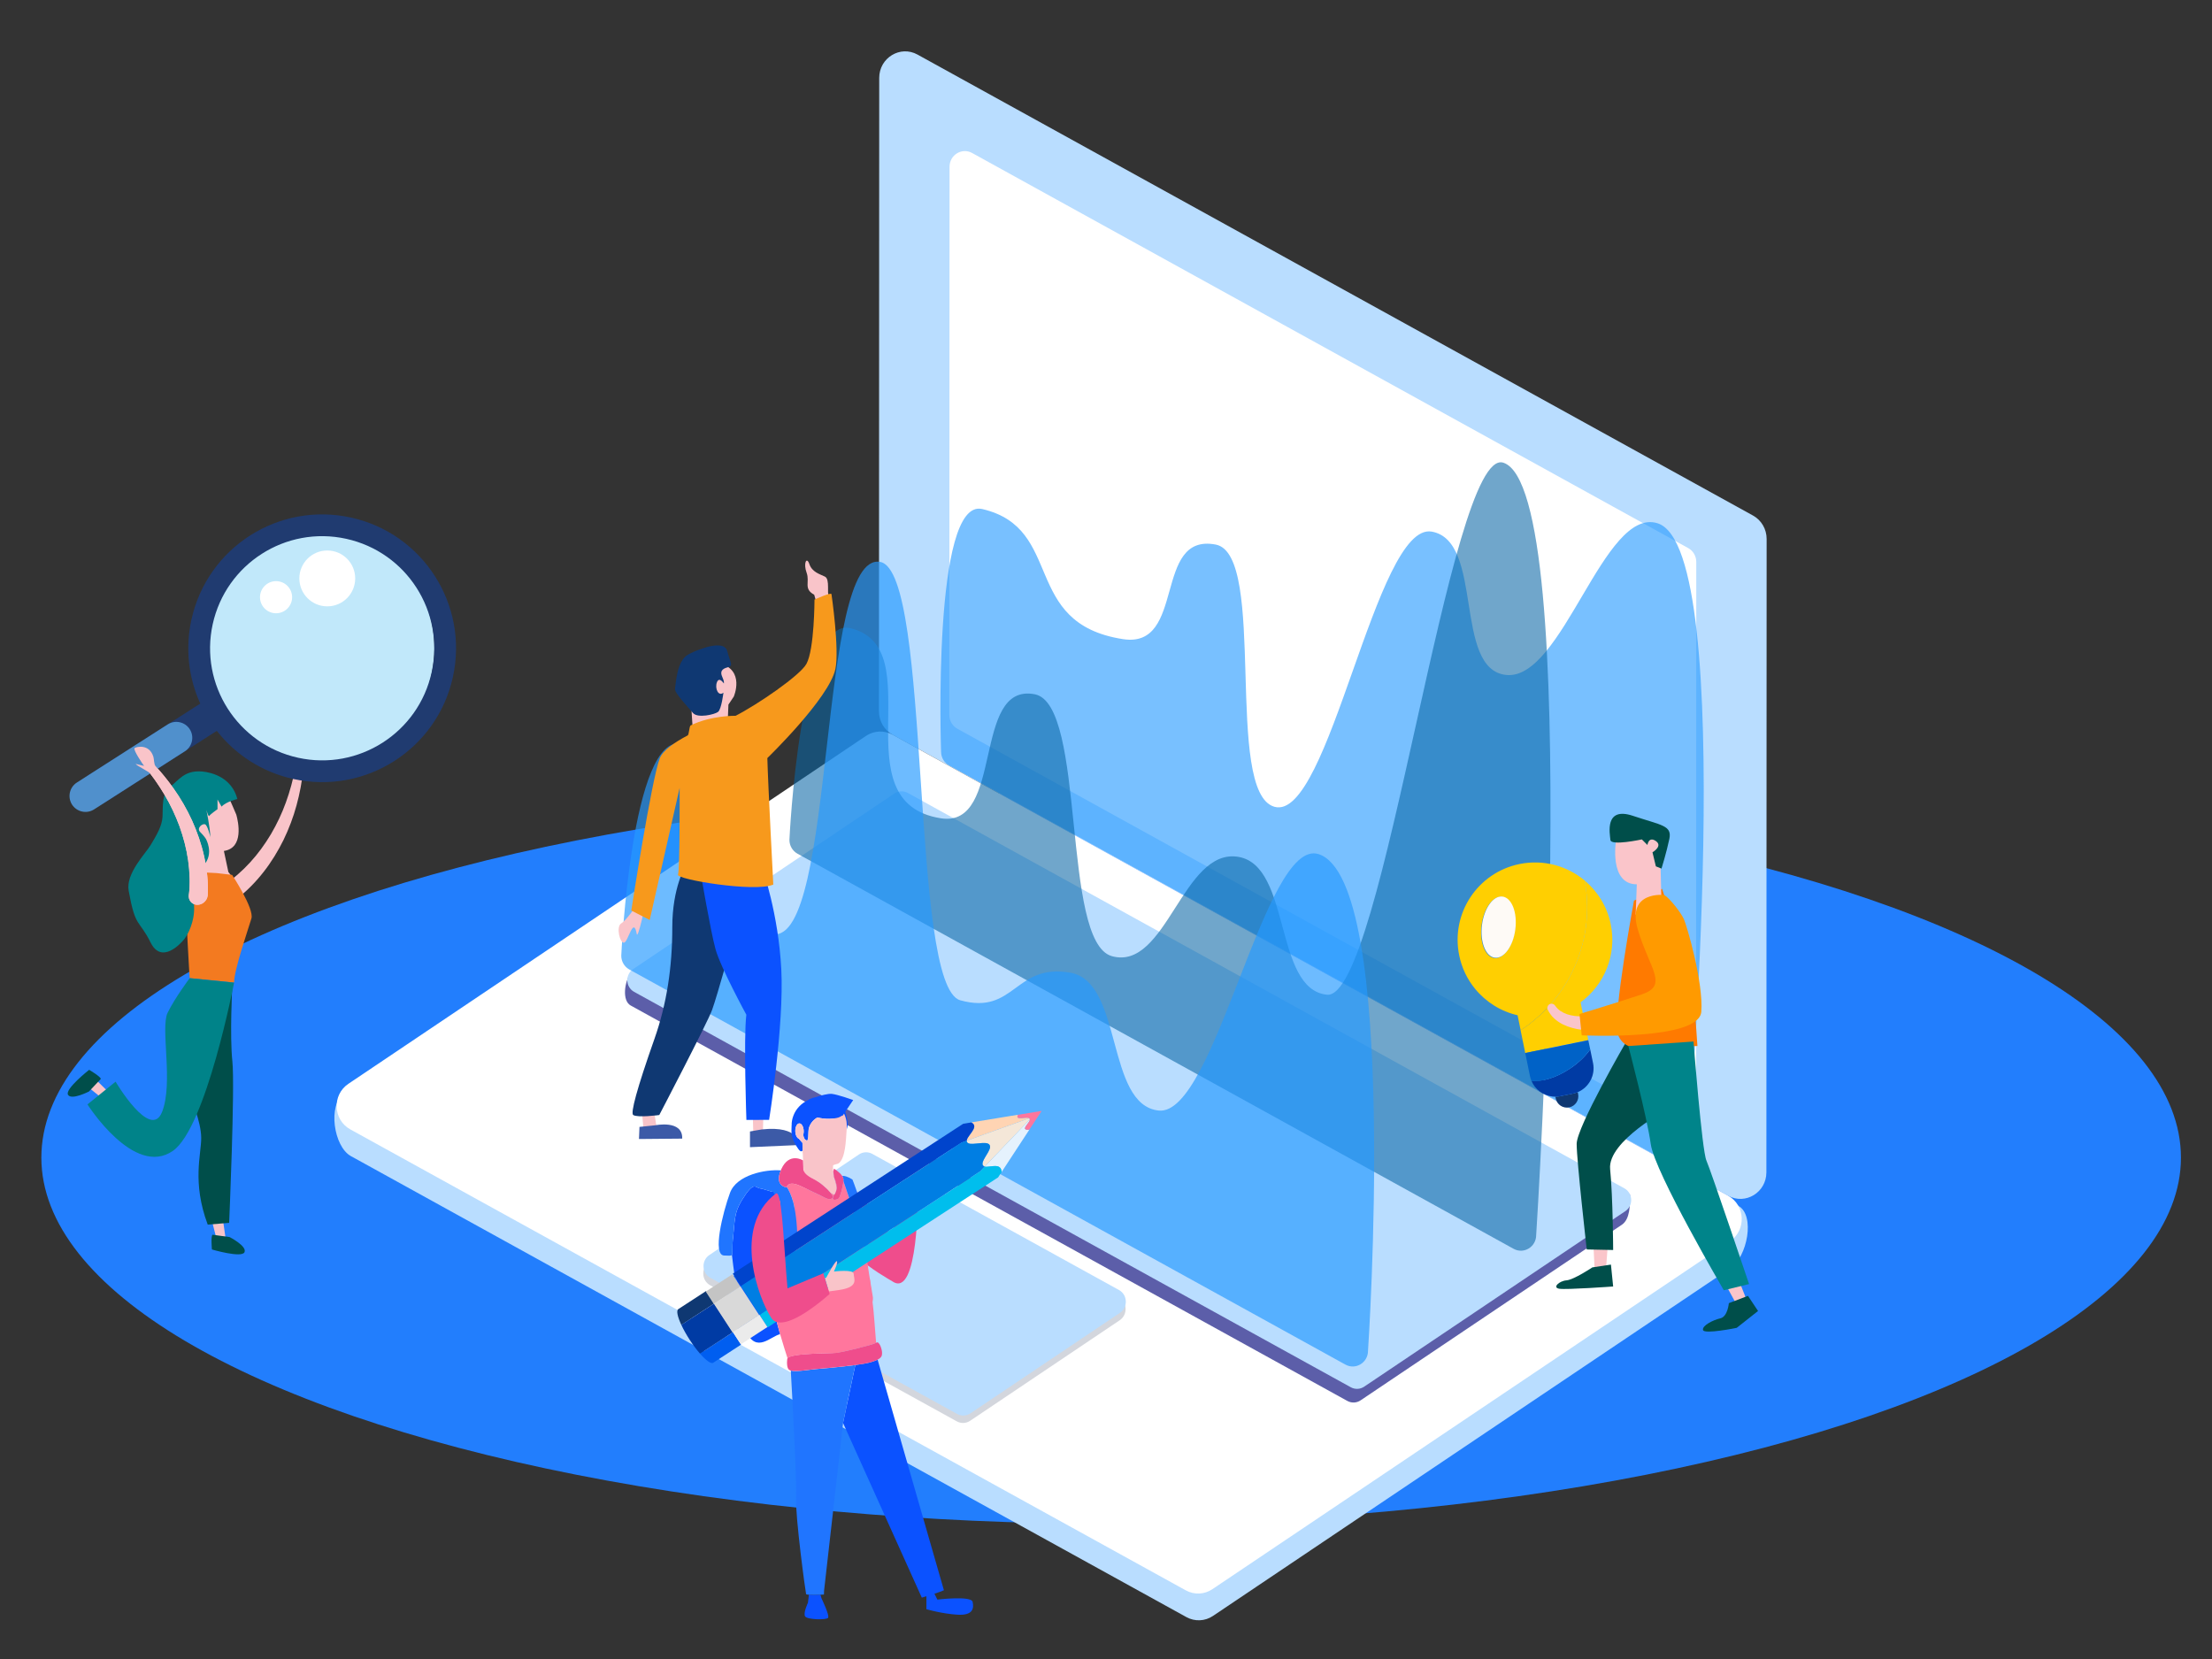 <?xml version="1.0" encoding="utf-8"?>
<!-- Generator: Adobe Illustrator 15.0.0, SVG Export Plug-In . SVG Version: 6.00 Build 0)  -->
<!DOCTYPE svg PUBLIC "-//W3C//DTD SVG 1.1//EN" "http://www.w3.org/Graphics/SVG/1.1/DTD/svg11.dtd">
<svg version="1.1" id="Layer_1" xmlns="http://www.w3.org/2000/svg" xmlns:xlink="http://www.w3.org/1999/xlink" x="0px" y="0px"
	 width="200px" height="150px" viewBox="0 0 200 150" enable-background="new 0 0 200 150" xml:space="preserve">
<rect x="0" y="0" width="200" height="150" fill="#333333" stroke="none"/>
<g>
	<ellipse fill="#227EFD" enable-background="new    " cx="100.466" cy="104.666" rx="96.726" ry="33.109"/>
	
		<ellipse transform="matrix(-0.954 0.299 -0.299 -0.954 114.514 180.446)" fill="#C8EEFC" cx="43.471" cy="98.972" rx="3.509" ry="4.677"/>
	<g>
		<path fill="#B9DDFF" d="M82.957,4.934l75.544,41.68c0.759,0.419,1.231,1.231,1.231,2.112l-0.022,57.271
			c-0.001,1.817-1.897,2.976-3.463,2.112L80.705,66.43c-0.759-0.42-1.233-1.23-1.233-2.113l0.023-57.271
			C79.495,5.228,81.394,4.072,82.957,4.934z"/>
		<path fill="#FFFFFF" d="M87.894,13.832l64.75,35.725c0.445,0.248,0.726,0.726,0.726,1.246l-0.019,49.566
			c-0.002,1.07-1.119,1.753-2.041,1.245L86.56,65.889c-0.448-0.248-0.726-0.726-0.726-1.246l0.02-49.566
			C85.854,14.006,86.973,13.323,87.894,13.832z"/>
		<path fill="#B9DDFF" d="M157.17,109.025L80.763,68.85c-0.761-0.42-1.684-0.379-2.405,0.105L31.105,98.883
			c-1.484,0.998-0.941,4.787,0.623,5.648l75.543,41.681c0.758,0.419,1.683,0.378,2.401-0.106l46.808-31.459
			C157.964,113.648,158.732,109.889,157.17,109.025z"/>
		<path fill="#FFFFFF" d="M156.247,108.109L80.705,66.43c-0.759-0.42-1.683-0.377-2.405,0.106l-46.804,31.46
			c-1.485,0.998-1.389,3.255,0.175,4.118l75.544,41.679c0.76,0.42,1.684,0.379,2.402-0.104l46.807-31.461
			C157.906,111.23,157.813,108.973,156.247,108.109z"/>
		<path fill="#D3D6DD" d="M101.154,117.309l-22.312-12.311c-0.379-0.209-0.841-0.189-1.202,0.055l-13.525,9.09
			c-0.741,0.498-0.694,1.627,0.088,2.063l22.31,12.309c0.381,0.211,0.842,0.188,1.203-0.054l13.525-9.091
			C101.984,118.868,101.938,117.738,101.154,117.309z"/>
		<path fill="#5C5EA9" d="M80.552,72.977c0.36-0.242,0.822-0.263,1.203-0.053l26.07,14.385l13.771,7.599l25.781,13.1
			c0.012,0.968,0.005,2.229-0.736,2.729l-23.619,15.875c-0.359,0.244-0.821,0.264-1.203,0.053l-26.069-14.385l-13.771-7.596
			L57.02,90.911c-0.782-0.433-0.573-2.113-0.002-2.92L80.552,72.977z"/>
		<path fill="#B9DDFF" d="M122.137,125.432l-26.074-14.385l-13.77-7.597L57.336,89.68c-0.782-0.433-0.83-1.561-0.087-2.06
			l23.618-15.875c0.361-0.242,0.823-0.263,1.203-0.054l26.071,14.385l13.771,7.598l24.958,13.77c0.78,0.433,0.828,1.563,0.087,2.062
			l-23.62,15.875C122.977,125.62,122.516,125.641,122.137,125.432C122.137,125.432,122.516,125.641,122.137,125.432z"/>
		<path fill="#B9DDFF" d="M101.176,116.639l-22.31-12.311c-0.38-0.21-0.842-0.188-1.203,0.053l-13.525,9.092
			c-0.742,0.5-0.694,1.627,0.088,2.061l22.31,12.309c0.38,0.209,0.842,0.189,1.203-0.053l13.527-9.091
			C102.006,118.198,101.957,117.068,101.176,116.639z"/>
		<path opacity="0.62" fill="#269AFF" enable-background="new    " d="M88.81,46.025c7.477,1.745,3.47,10.325,12.719,11.762
			c5.74,0.891,2.688-9.637,8.393-8.549c4.697,0.895,0.705,22.428,5.313,23.71c4.951,1.378,9.152-25.776,14.214-24.882
			c4.762,0.841,1.922,12.453,6.729,12.961c5.116,0.541,8.813-15.292,13.71-13.709c7.346,2.375,2.719,56.374,2.719,56.374
			c0,1.069-1.119,1.754-2.041,1.244L85.815,69.21c-0.448-0.247-0.727-0.725-0.727-1.245C85.086,67.967,84.272,44.967,88.81,46.025z"
			/>
		<path opacity="0.58" fill="#0A66A5" enable-background="new    " d="M76.853,56.79c7.478,1.745-1.025,15.761,8.225,17.198
			c5.739,0.891,2.77-12.303,8.475-11.217c4.697,0.896,2.371,22.397,6.979,23.681c4.948,1.376,6.403-9.868,11.464-8.974
			c4.763,0.84,3.169,11.953,7.977,12.461c5.117,0.541,11.06-49.688,15.953-48.104c7.346,2.375,2.969,69.833,2.969,69.833
			c0,1.071-1.119,1.753-2.041,1.244l-64.75-35.725c-0.448-0.248-0.728-0.727-0.728-1.246C71.376,75.943,72.315,55.73,76.853,56.79z"
			/>
		<path opacity="0.67" fill="#269AFF" enable-background="new    " d="M61.647,67.259c7.478,1.746-1.025,15.761,8.226,17.198
			c5.739,0.893,4.016-34.734,9.721-33.648c4.697,0.896,2.621,38.35,7.229,39.632c4.951,1.377,4.909-3.387,9.97-2.491
			c4.762,0.84,3.168,11.952,7.975,12.462c5.117,0.541,9.563-24.764,14.457-23.184c7.346,2.377,4.465,44.91,4.465,44.91
			c0,1.07-1.119,1.752-2.041,1.244l-64.75-35.726c-0.448-0.247-0.727-0.726-0.727-1.246C56.172,86.411,57.111,66.201,61.647,67.259z
			"/>
	</g>
	<g>
		<g>
			<path fill="#0F3872" d="M142.641,98.748c-0.135,0.057-0.273,0.102-0.424,0.132l-1.132,0.231c-0.036,0.007-0.073,0.014-0.11,0.019
				c-0.109,0.019-0.222,0.026-0.33,0.028c-0.002,0-0.006,0-0.008,0s-0.003,0-0.005,0l0.031,0.162
				c0.114,0.558,0.661,0.918,1.219,0.805c0.558-0.115,0.92-0.66,0.806-1.219l-0.033-0.162
				C142.648,98.745,142.645,98.747,142.641,98.748z"/>
			<path fill="#003BA4" d="M138.464,97.719c0.326,0.786,1.063,1.329,1.897,1.424c0.089,0.01,0.179,0.018,0.271,0.018
				c0.002,0,0.003,0,0.005,0s0.006,0,0.008,0c0.108-0.002,0.221-0.012,0.33-0.028c0.037-0.005,0.074-0.012,0.11-0.021l1.132-0.229
				c0.148-0.028,0.289-0.073,0.424-0.132c0.004-0.001,0.01-0.003,0.014-0.004l0,0l0,0c1.004-0.424,1.607-1.514,1.383-2.618
				l-0.258-1.251c-0.42,0.609-1.057,1.229-1.848,1.757C140.686,97.46,139.372,97.842,138.464,97.719z"/>
			<polygon fill="#0F3872" points="142.641,98.748 142.641,98.748 142.641,98.748 142.654,98.744 142.654,98.744 			"/>
			<polygon fill="#0F3872" points="140.645,99.158 140.645,99.158 140.637,99.158 			"/>
			<path fill="#0F3872" d="M141.085,99.111c-0.036,0.007-0.073,0.014-0.11,0.019C141.012,99.125,141.049,99.118,141.085,99.111
				L141.085,99.111z"/>
			<path fill="#0F3872" d="M142.641,98.748L142.641,98.748c-0.135,0.057-0.273,0.102-0.424,0.132l0,0
				C142.365,98.85,142.506,98.805,142.641,98.748z"/>
			<path fill="#0F3872" d="M140.975,99.13c-0.11,0.019-0.222,0.026-0.33,0.028l0,0C140.753,99.156,140.863,99.146,140.975,99.13z"/>
			<path fill="#FFCF01" d="M141.604,88.882c1.619-2.687,2.293-5.95,1.682-9.264c-1.58-1.324-3.729-1.94-5.902-1.495
				c-3.785,0.775-6.226,4.471-5.449,8.257c0.231,1.146,0.735,2.17,1.428,3.017c0.979,1.201,2.336,2.051,3.851,2.399l0.278,1.358
				C139.178,92.053,140.578,90.582,141.604,88.882z M136.969,84.047c-0.191,1.528-1.021,2.682-1.854,2.577s-1.354-1.427-1.162-2.953
				c0.189-1.528,1.021-2.681,1.854-2.575C136.639,81.198,137.159,82.52,136.969,84.047z"/>
			
				<ellipse transform="matrix(-0.124 0.992 -0.992 -0.124 235.488 -40.163)" fill="#FEFAF6" cx="135.471" cy="83.856" rx="2.786" ry="1.521"/>
			<path fill="#FFCF01" d="M143.283,79.618c0.613,3.313-0.063,6.577-1.68,9.264c-1.025,1.7-2.426,3.171-4.117,4.272l0.375,1.83
				l0.015,0.076l0.03,0.148l4.421-0.904l1.28-0.263l-0.045-0.228l-0.328-1.594l-0.325-1.595c2.142-1.567,3.295-4.286,2.729-7.056
				C145.311,81.965,144.451,80.6,143.283,79.618z"/>
			<path fill="#0062C7" d="M143.607,94.044l-1.28,0.263l0,0l-4.421,0.904l0.427,2.082c0.03,0.148,0.075,0.29,0.131,0.426
				c0.908,0.123,2.222-0.259,3.468-1.087c0.791-0.526,1.428-1.146,1.848-1.757L143.607,94.044L143.607,94.044z"/>
		</g>
		<g>
			<polygon fill="#FAC5CA" points="145.35,112.866 145.195,114.896 144.18,114.795 144.079,112.715 			"/>
			<polygon fill="#FAC5CA" points="157.15,115.572 157.896,117.466 156.938,117.816 155.941,115.986 			"/>
			<path fill="#004E4A" d="M145.654,114.339l-1.678,0.253c0,0-1.676,1.117-2.334,1.17c-0.66,0.049-1.319,0.658-0.66,0.76
				c0.66,0.104,4.873-0.203,4.873-0.203L145.654,114.339z"/>
			<path fill="#004E4A" d="M150.887,100.221c0,0-5.558,2.95-5.306,5.487c0.255,2.539,0.274,7.312,0.274,7.312l-2.388-0.049
				c0,0-0.911-8.021-0.911-9.547c0-1.521,4.521-9.306,4.521-9.306L150.887,100.221z"/>
			<path fill="#FF7A00" d="M150.275,80.361l-2.537,1.065c0,0-1.939,10.419-1.471,12.03c0.455,1.572,2.332,1.318,2.332,1.318
				l4.875-0.201l-0.406-5.891L150.275,80.361z"/>
			<path fill="#FAC5CA" d="M146.113,75.997c0,0-0.659,3.959,1.88,3.959l-0.103,2.742l2.336-1.017l-0.153-6.041l-3.097-0.103
				L146.113,75.997z"/>
			<path fill="#004E4A" d="M148.449,75.896c0,0-2.792,0.606-2.842,0.051c-0.053-0.559-0.561-3.047,2.031-2.184
				c2.588,0.863,3.551,0.863,3.299,2.083c-0.254,1.217-0.711,2.688-0.711,2.688l-0.509-0.202l-0.306-1.271
				c0,0,0.965-0.56,0.306-1.016c-0.659-0.457-0.763,0.354-0.763,0.354L148.449,75.896z"/>
			<path fill="#004E4A" d="M158.044,117.164l-1.728,0.661c0,0-0.102,1.218-0.762,1.37c-0.658,0.152-1.676,0.658-1.574,1.063
				c0.104,0.406,3.047-0.2,3.047-0.2l1.929-1.524L158.044,117.164z"/>
			<path fill="#FAC5CA" d="M143.068,91.887c-0.032,0.004-0.104,0.004-0.157,0.004c-0.058,0-0.117,0-0.177-0.004
				c-0.118-0.004-0.238-0.016-0.356-0.029c-0.237-0.031-0.47-0.082-0.69-0.154c-0.222-0.076-0.424-0.178-0.607-0.301
				c-0.186-0.127-0.333-0.284-0.467-0.465l-0.021-0.029c-0.127-0.172-0.364-0.205-0.536-0.081c-0.152,0.112-0.197,0.319-0.111,0.483
				c0.146,0.285,0.338,0.555,0.574,0.771c0.235,0.215,0.5,0.395,0.776,0.534c0.276,0.136,0.563,0.243,0.856,0.323
				c0.146,0.041,0.293,0.074,0.443,0.104c0.072,0.016,0.148,0.025,0.227,0.036c0.08,0.012,0.146,0.021,0.246,0.024l0.037,0.004
				c0.34,0.02,0.629-0.237,0.648-0.576c0.021-0.34-0.236-0.629-0.574-0.646C143.143,91.879,143.105,91.882,143.068,91.887z"/>
			<path fill="#FF9A00" d="M150.48,80.922c0,0-3.451-0.406-2.389,3.146c1.066,3.554,2.792,5.024,0.355,5.839
				c-2.438,0.812-5.635,1.774-5.635,1.774l0.201,1.93c0,0,10.609,0.508,10.813-2.131c0.204-2.641-1.317-7.817-1.574-8.375
				C152.002,82.545,150.988,81.227,150.48,80.922z"/>
			<path fill="#00848A" d="M153.12,94.17c0,0,0.761,9.848,1.167,10.762s3.857,11.168,3.857,11.168l-2.285,0.559
				c0,0-6.243-10.659-6.601-13.198c-0.354-2.537-2.028-8.882-2.028-8.882L153.12,94.17z"/>
		</g>
	</g>
	<g>
		<g>
			<polygon fill="#F9C4C9" points="58.036,100.471 58.2,102.253 59.401,102.146 59.058,99.969 			"/>
			<path fill="#0F3872" d="M62.007,78.244c0,0-1.224,1.977-1.221,5.588s-0.502,6.947-1.611,10.093
				c-1.612,4.57-2.176,6.731-1.922,6.89c0.422,0.263,2.356,0,2.356,0s4.329-8.285,4.779-9.512c0.45-1.228,2.059-7.02,2.059-7.02
				l-1.424-4.973L62.007,78.244z"/>
			<path fill="#3C5AA7" d="M59.229,101.746c0,0,2.521-0.53,2.453,1.203l-3.91,0.035l0.046-1.094L59.229,101.746z"/>
			<polygon fill="#F9C4C9" points="69.026,100.704 68.964,102.828 68.13,103.24 68.064,100.773 			"/>
			<path fill="#0B52FF" d="M68.943,78.557c0,0,1.438,4.026,1.699,9.096c0.261,5.068-1.102,13.602-1.102,13.602l-2.054,0.003
				c0,0-0.26-7.389-0.006-9.512c0,0-2.339-4.289-2.789-5.935c-0.451-1.645-1.363-7.023-1.363-7.023L68.943,78.557z"/>
			<path fill="#3C5AA7" d="M72.22,103.529c0,0,0.174-1.789-3.352-1.41l-1.058,0.184l0.001,1.42L72.22,103.529z"/>
			<path fill="#F9C4C9" d="M66.345,62.984c0,0,1.056-2.416-1.309-3.017l-2.684,1.619l0.347,5.353l3.092-1.461l0.07-1.771
				L66.345,62.984z"/>
			<path fill="#F9C4C9" d="M59.923,74.02c0,0-2.169,11.416-2.35,10.425c-0.303-1.67-0.777,0.729-1.149,0.789
				c-0.374,0.062-0.748-1.447-0.251-1.75s1.355-1.606,1.355-1.606L59.923,74.02z"/>
			<path fill="#F9C4C9" d="M72.937,61.859c0,0,1.729-1.016,1.727-1.68c0-0.664,0.55-6.188,0.302-6.308
				c-0.249-0.121,0.115-1.497-0.383-1.738c-0.497-0.239-1.155-0.409-1.404-1.133c-0.25-0.726-0.559-0.06-0.248,0.784
				c0.312,0.845-0.31,1.449,0.687,1.99c0,0,1.747,5.733,0.752,6.822L72.937,61.859z"/>
			<path fill="#F7991C" d="M75.178,53.716c-0.063-0.181-1.535,0.498-1.535,0.498s-0.004,4.49-0.728,5.81
				c-0.58,1.059-4.463,3.707-6.407,4.694c0,0-2.191-0.044-4.052,0.866c-0.153,0.075-0.138,0.835-0.288,0.914
				c-1.194,0.625-2.24,1.354-2.521,2.084c-0.744,1.932-2.569,13.744-2.569,13.744l1.667,0.855l2.704-11.941
				c0,0,0.035,7.42-0.151,7.843c-0.186,0.422,6.943,1.622,8.621,0.897c0,0-0.474-8.963-0.539-11.438c0,0,5.599-5.417,6.152-8.053
				C75.908,58.696,75.178,53.716,75.178,53.716z"/>
			<path fill="#0F3872" d="M64.923,64.367c-0.307,0.238-1.842,0.591-2.259,0.105c-0.417-0.488-1.703-1.843-1.633-2.19
				c0.069-0.347,0.139-2.536,1.181-3.093c0.355-0.189,0.64-0.332,1.146-0.5c0.053-0.018,0.486-0.166,0.545-0.181
				c0.867-0.237,1.692-0.261,1.854,0.368c0.278,1.077,0.59,1.321,0.035,1.46c-0.556,0.14-0.695,0.417-0.486,0.869
				s0.139,0.59,0.139,0.59s-0.416-0.659-0.625-0.104c-0.208,0.557,0.139,1.32,0.59,0.938C65.409,62.63,65.235,64.123,64.923,64.367z
				"/>
		</g>
	</g>
	<g>
		<path fill="#F9C4C9" d="M83.413,104.531c-0.158-0.088-1.216,1.394-1.216,1.394l-0.133-0.323c-0.185-0.713-0.608-0.269-0.608-0.269
			s0.45,1.099,0.502,1.452c0.023,0.154,0.032,0.402,0.033,0.632c0.039-0.062,0.072-0.099,0.1-0.099l0.886,0.557
			c0.379-0.471,0.907-1.191,1.071-1.741C84.312,105.245,83.571,104.622,83.413,104.531z"/>
		<path fill="#EF4D8C" d="M81.991,107.417c-0.411,0.647-1.399,4.444-1.399,4.444c-0.872-1.778-3.963-5.016-3.963-5.016l0.028,0.137
			c0.001,0.004,1.547,1.938,1.793,5.268c0.031,0.409-0.819,1.025-0.8,1.443c0.84,0.93,2.975,2.119,3.04,2.164
			c2.38,1.627,2.3-7.977,2.3-7.977l-0.014-0.008l-0.886-0.557C82.063,107.318,82.03,107.355,81.991,107.417z"/>
		<path fill="#0B52FF" d="M66.273,111.999c0.178-1.649,0.088-2.319,0.802-3.481c1.126-1.828,1.205-1.115,1.651-1.068
			c0.213,0.021,0.579,0.165,0.957,0.265l0.972,0.056c-0.811,0.299-1.41,2.996-0.943,3.764c0.178,0.29-0.807-0.156-0.264,0.804
			c0.113,1.507,0.253,3.169,0.403,4.563c-0.107,0.533-0.191,0.883-0.232,0.901c-0.178,0.091-1.16,0.356-0.893,0.716
			c0.269,0.355,0.269,0.849,1.072,0.534c0.1-0.038,0.2-0.127,0.298-0.251c0.02,0.124,0.04,0.244,0.06,0.352
			c0.065,0.353,0.212,0.898,0.378,1.478c-0.83,0.172-2.159,1.777-3.054-0.25c0.23-0.125,0.13-0.301,0.13-0.301
			s-0.759-1.919-0.759-2.452c0-0.537-0.356-2.322-0.356-2.322c-0.022,0.008-0.049,0.019-0.077,0.027
			c-0.095-0.66-0.174-1.294-0.239-1.873C66.27,113.311,66.17,112.936,66.273,111.999z"/>
		<path fill="#0B52FF" d="M74.178,144.186l0.111,0.358c0,0,0.746,1.53,0.58,1.735c-0.167,0.207-1.862,0.166-2.068-0.123
			c-0.207-0.289,0.249-1.241,0.249-1.241l0.087-0.729C73.418,144.206,73.872,144.195,74.178,144.186z"/>
		<path fill="#0B52FF" d="M77.333,123.423c0.591-0.08,1.108-0.168,1.408-0.258c0.268-0.081,0.464-0.156,0.609-0.229l5.995,20.848
			c-0.134,0.066-0.486,0.188-0.857,0.313l0.266,0.532c0,0,3.062-0.372,3.186,0.207c0.125,0.578,0.042,1.241-1.364,1.158
			c-1.407-0.084-2.813-0.496-2.813-0.496v-1.173c-0.245,0.074-0.417,0.127-0.417,0.127l-7.118-15.783l0.005-0.052L77.333,123.423z"
			/>
		<path fill="#FF769D" d="M72.31,107.202c0.284,0.125,1.437,0.687,1.861,0.882c0.424,0.195,0.881,0.555,1.142,0.164
			c-0.13,0.357,0.393,0.227,0.523,0.098c0.116-0.117,0.386-1.033,0.421-1.556c0.365,1.118,1.424,4.149,1.572,4.629
			c0.179,0.58,0.446,1.74,0.446,1.74s0.033-0.077,0.074-0.188c0.01,0.094,0.021,0.188,0.032,0.283
			c-0.186-0.083,0.537,3.918,0.545,4.047c0.109,1.631-2.589,2.199-3.552,2.721c0.542-0.355-3.998-0.108-3.998-0.108
			c-0.154-0.154-0.329-9.733-1.376-11.604c0.039-0.572,1.884,1.383,1.849,1.06c-0.076-0.707-0.352-1.483-0.708-2.041
			C71.175,107.199,71.355,106.782,72.31,107.202z"/>
		<path fill="#FF769D" d="M75.407,106.447c0,0,0.262,0.521,0.241,0.979C75.597,107.141,75.48,106.782,75.407,106.447L75.407,106.447
			z"/>
		<path fill="#FF769D" d="M75.076,107.828l0.308,0.167c0.028-0.001,0.054-0.004,0.078-0.011c-0.043,0.055-0.075,0.061-0.149,0.264
			C75.346,108.199,75.25,108.038,75.076,107.828z"/>
		<path fill="#FF769D" d="M74.695,115.137c-0.166,0.062-0.282,0.079-0.323,0.038C74.373,115.175,74.495,115.186,74.695,115.137z"/>
		<path fill="#FF769D" d="M69.851,116.896c-0.15-1.396-0.29-3.059-0.403-4.563c0.287,0.51,0.606,1.069,0.937,1.638
			C70.195,115.057,70,116.156,69.851,116.896z"/>
		<path fill="#FF769D" d="M70.096,118.799c0.531-0.676,0.984-2.434,1.172-3.342c0.87,1.422,1.681,2.611,2.055,2.746
			c0.531,0.191,2.442-1.246,3.946-2.482c0.262,0.012,0.802,0.021,1.385-0.029c0.143,1.271,0.267,2.35,0.283,2.414
			c0.031,0.123,0.195,2.221,0.278,3.308c-0.336,0.207-3.06,0.841-3.509,0.903c-0.439,0.063-4.154,0.007-4.5,0.496
			c-0.144-0.445-0.429-1.347-0.671-2.187c-0.167-0.577-0.313-1.125-0.378-1.478C70.136,119.043,70.115,118.923,70.096,118.799z"/>
		<path fill="#F9C4C9" d="M71.607,101.346c0.004-0.022,0.01-0.051,0.015-0.076c0,0.002-0.001,0.004-0.001,0.004
			C71.617,101.298,71.611,101.32,71.607,101.346z"/>
		<path fill="#F9C4C9" d="M71.573,101.8c-0.002-0.075,0-0.149,0.005-0.224c0.002,0.013,0.006,0.023,0.008,0.035
			C71.581,101.671,71.576,101.734,71.573,101.8z"/>
		<path fill="#0B52FF" d="M76.559,101.716c0-0.006,0.001-0.012,0.001-0.018c-0.009-0.361-0.099-0.699-0.245-1.007l-0.12,0.178
			l-0.096,0.023c-0.212,0.168-0.576,0.254-1.124,0.268c-0.329,0.008-0.711-0.036-1.075-0.123c-0.488,0.29-0.694,0.68-0.783,1.041
			c-0.003,0.025-0.038,0.416-0.034,0.549c0.005,0.186-0.031,0.359-0.092,0.51c-0.039-0.021-0.081-0.039-0.122-0.054
			c-0.161-0.058-0.221-0.313-0.243-0.479c0.029-0.103,0.043-0.22,0.041-0.342c-0.01-0.386-0.188-0.693-0.397-0.688
			c-0.209,0.005-0.371,0.322-0.362,0.708c0.008,0.338,0.148,0.616,0.324,0.677l0,0l0.253,0.294l0.068,0.079l0.012,0.705
			c-0.063,0.054-0.131,0.08-0.201,0.039c-0.212-0.124-0.557-0.811-0.557-0.811c-0.096-0.166-0.166-0.375-0.21-0.601
			c-0.048-0.243-0.043-0.581-0.025-0.865c0.003-0.065,0.008-0.129,0.013-0.188c-0.002-0.012-0.006-0.022-0.008-0.035v-0.001l0,0
			c0-0.013,0.003-0.024,0.005-0.036c0.005-0.066,0.013-0.13,0.024-0.193c0.004-0.022,0.01-0.048,0.014-0.072
			c0,0,0.001-0.002,0.001-0.004c0.002-0.014,0.003-0.021,0.003-0.021s0,0,0.001,0c0.009-0.041,0.018-0.083,0.029-0.124
			c0.009-0.028,0.016-0.058,0.025-0.086c0.014-0.046,0.028-0.089,0.045-0.132c0.01-0.027,0.02-0.059,0.03-0.081
			c0.021-0.052,0.042-0.099,0.064-0.146c0.01-0.021,0.018-0.039,0.029-0.06c0.033-0.063,0.069-0.128,0.107-0.188
			c0.013-0.021,0.028-0.039,0.041-0.06c0.027-0.042,0.057-0.082,0.086-0.121c0.018-0.024,0.038-0.048,0.057-0.071
			c0.028-0.033,0.056-0.063,0.085-0.099c0.021-0.022,0.043-0.046,0.065-0.067c0.031-0.031,0.062-0.062,0.095-0.091
			c0.021-0.021,0.043-0.042,0.067-0.062c0.041-0.034,0.081-0.066,0.125-0.1c0.026-0.02,0.054-0.039,0.083-0.06
			c0.047-0.033,0.093-0.063,0.143-0.093c0.027-0.018,0.056-0.03,0.083-0.047c0.026-0.014,0.052-0.027,0.079-0.043
			c0.058-0.039,0.122-0.076,0.19-0.11l0.006-0.013c0,0,0.02-0.008,0.05-0.02c0.154-0.074,0.332-0.133,0.522-0.175
			c0.486-0.153,1.153-0.334,1.484-0.297c0.555,0.065,1.927,0.557,1.927,0.557l-0.72,1.065c0.124,0.385,0.279,0.978,0.198,1.32
			c-0.03,0.133-0.054,0.23-0.072,0.308c0.011-0.155,0.016-0.296,0.013-0.414C76.561,101.734,76.56,101.727,76.559,101.716z"/>
		<path fill="#F9C4C9" d="M75.647,107.428c-0.004,0.079-0.015,0.158-0.04,0.232c-0.072,0.213-0.112,0.283-0.145,0.324
			c-0.024,0.007-0.05,0.01-0.078,0.011l-0.308-0.167c-0.323-0.385-0.925-0.93-1.558-1.246c-0.594-0.296-0.791-0.568-0.855-0.738
			l-0.086-1.646l-0.008,0.01l-0.002-0.173l-0.012-0.705l-0.068-0.079l-0.253-0.294l0,0c-0.176-0.061-0.316-0.339-0.324-0.678
			c-0.009-0.385,0.152-0.702,0.362-0.707c0.209-0.006,0.388,0.304,0.397,0.688c0.003,0.123-0.012,0.24-0.041,0.344
			c0.022,0.166,0.082,0.422,0.243,0.479c0.041,0.017,0.083,0.032,0.122,0.054c0.062-0.148,0.097-0.322,0.092-0.51
			c-0.004-0.133,0.031-0.521,0.034-0.549c0.088-0.361,0.294-0.751,0.783-1.041c0.363,0.087,0.746,0.131,1.075,0.123
			c0.547-0.014,0.912-0.1,1.124-0.27l0.096-0.021l0.12-0.178c0.146,0.308,0.236,0.646,0.245,1.007c0,0.006-0.001,0.012-0.001,0.018
			c0.001,0.013,0.001,0.021,0.002,0.03c0.003,0.117-0.001,0.259-0.013,0.414c-0.069,0.999-0.11,2.551-0.717,3.021
			c-0.093,0.072-0.506,0.109-0.511,0.215c-0.019,0.474,0.018,0.5,0.018,0.5c-0.008,0.164,0.022,0.354,0.067,0.549
			C75.48,106.782,75.597,107.141,75.647,107.428z"/>
		<path fill="#2075FF" d="M73.804,123.786c0.471-0.042,2.191-0.185,3.529-0.363l-1.1,5.19l-0.005,0.053l-1.717,15.139l-0.015,0.366
			c0,0-0.131,0.007-0.318,0.015c-0.306,0.012-0.759,0.021-1.041,0.002c-0.144-0.01-0.243-0.024-0.254-0.059
			c-0.042-0.124-0.992-6.99-0.91-8.852c0.071-1.575-0.344-9.088-0.473-11.356C71.989,124.053,73.113,123.846,73.804,123.786z"/>
		<path fill="#2075FF" d="M71.268,115.457c-0.188,0.908-0.641,2.666-1.172,3.342c-0.098,0.124-0.198,0.211-0.298,0.251
			c-0.803,0.313-0.803-0.179-1.072-0.536c-0.268-0.355,0.715-0.625,0.893-0.714c0.041-0.021,0.125-0.368,0.232-0.903
			c0.149-0.738,0.344-1.84,0.533-2.926C70.676,114.473,70.975,114.979,71.268,115.457z"/>
		<path fill="#2075FF" d="M78.39,112.863c-0.013,0.037-0.027,0.074-0.04,0.107c-0.041,0.109-0.074,0.188-0.074,0.188
			s-0.268-1.16-0.446-1.74c-0.148-0.479-1.207-3.511-1.572-4.629c0.004-0.064,0.006-0.124,0.002-0.175
			c-0.007-0.095-0.046-0.188-0.104-0.278c0.094-0.066,0.487,0.034,0.916,0.309c0,0,0.048,0.114,0.127,0.321
			c0.316,0.822,1.122,3.104,1.301,5.392C78.509,112.482,78.448,112.689,78.39,112.863z"/>
		<path fill="#2075FF" d="M66.004,107.85c0.596-1.627,3.219-2.139,4.594-2.029c-0.601,1.447,0.538,1.539,0.538,1.539
			s0.002-0.014,0.007-0.032c0.356,0.558,0.901,1.649,0.956,4.758c0.006,0.326-0.959,4.092-0.998,4.664
			c-0.643-1.146-0.496-8.013-0.573-8.133c-0.156-0.246-0.277-0.48-0.459-0.573c-0.059-0.104-0.114-0.193-0.163-0.275
			c-0.075-0.016-0.149-0.033-0.223-0.054c-0.377-0.1-0.744-0.241-0.957-0.265c-0.446-0.047-0.524-0.76-1.651,1.068
			c-0.714,1.162-0.625,1.832-0.802,3.481c-0.103,0.937-0.003,1.313-0.093,1.456c-0.068,0.107-0.247,0.081-0.711,0.063
			C64.398,113.473,65.335,109.68,66.004,107.85z"/>
		<path fill="#2075FF" d="M66.852,117.623c0,0.533,0.759,2.452,0.759,2.452s0.1,0.176-0.13,0.301
			c-0.078,0.042-0.192,0.08-0.36,0.103c-0.669,0.088-0.981-1.965-1.339-3.393c-0.327-1.311,0.321-1.645,0.638-1.758
			c0.028-0.012,0.055-0.02,0.077-0.027C66.496,115.301,66.852,117.086,66.852,117.623z"/>
		<path fill="#EF4D8C" d="M73.519,106.582c0.633,0.316,1.234,0.861,1.558,1.246c0.174,0.21,0.27,0.371,0.237,0.42
			c-0.261,0.391-0.718,0.031-1.142-0.164c-0.424-0.195-1.577-0.757-1.861-0.882c-0.955-0.42-1.135-0.003-1.168,0.123
			c-0.005,0.021-0.007,0.034-0.007,0.034s-1.139-0.092-0.538-1.541c0.017-0.041,0.029-0.075,0.047-0.117
			c0.719-1.568,1.959-0.783,1.959-0.783l0.032,0.75c0,0-0.014,0.066,0.027,0.176C72.728,106.014,72.924,106.286,73.519,106.582z"/>
		<path fill="#EF4D8C" d="M76.258,106.79c-0.035,0.522-0.305,1.438-0.421,1.556c-0.131,0.129-0.653,0.262-0.523-0.098
			c0.074-0.203,0.106-0.209,0.149-0.264c0.033-0.041,0.073-0.111,0.145-0.324c0.025-0.074,0.036-0.153,0.04-0.233
			c0.021-0.458-0.241-0.979-0.241-0.979l-0.068-0.55l0.073-0.229c0,0,0.517,0.312,0.744,0.669c0.058,0.092,0.097,0.186,0.104,0.278
			C76.264,106.666,76.262,106.725,76.258,106.79z"/>
		<path fill="#EF4D8C" d="M75.706,122.316c0.449-0.064,3.173-0.698,3.509-0.905c0.005-0.002,0.012-0.005,0.016-0.009
			c0.261-0.196,0.522,0.588,0.522,0.914c0,0.233-0.019,0.42-0.402,0.617c-0.145,0.073-0.341,0.148-0.609,0.229
			c-0.3,0.09-0.817,0.178-1.408,0.258c-1.338,0.181-3.059,0.321-3.529,0.363c-0.691,0.059-1.815,0.266-2.305,0.135
			c-0.043-0.01-0.082-0.021-0.114-0.039c-0.234-0.118-0.253-0.629-0.207-1.008c0.002-0.021,0.013-0.043,0.026-0.063
			C71.551,122.32,75.267,122.379,75.706,122.316z"/>
		<g>
			<path fill="#005EF0" d="M64.485,123.216l2.519-1.64l-0.733-1.127l-2.059,1.34l-0.46,0.3l-0.462,0.3
				C63.828,123.003,64.292,123.342,64.485,123.216z"/>
			<path fill="#0F3872" d="M61.603,119.793l0.459-0.3l0.461-0.3l2.059-1.34l-0.734-1.127l-2.519,1.639
				C61.136,118.492,61.258,119.053,61.603,119.793z"/>
			<path fill="#E5F2FD" d="M92.688,102.072c-0.111-0.184,0.448-0.619,0.427-0.865l-3.12,3.264l-0.621,0.649l-0.336,0.351
				c0.145,0.038,0.345,0.012,0.555-0.014c0.325-0.038,0.668-0.076,0.844,0.137c0.08,0.094,0.118,0.231,0.125,0.375l0.204-0.312
				l2.31-3.527C92.895,102.16,92.737,102.15,92.688,102.072z"/>
			<path fill="#FFD4B3" d="M88.063,101.708c0.112,0.246-0.128,0.562-0.349,0.86c-0.154,0.209-0.298,0.408-0.307,0.57l0.551-0.197
				l0.845-0.306l4.254-1.53c-0.219-0.15-0.953,0.115-1.056-0.09c-0.028-0.058-0.003-0.137,0.05-0.225l-4.021,0.658l-0.198,0.031
				C87.94,101.544,88.023,101.62,88.063,101.708z"/>
			<path fill="#F4E7D8" d="M88.257,103.402c0.376-0.037,0.787-0.098,1.036-0.012c0.079,0.025,0.142,0.067,0.181,0.135
				c0.037,0.059,0.047,0.129,0.04,0.207c-0.026,0.257-0.263,0.597-0.45,0.912c-0.172,0.287-0.302,0.558-0.186,0.724
				c0.037,0.053,0.092,0.086,0.16,0.103l0.336-0.351l0.621-0.649l3.12-3.264c-0.001-0.02-0.006-0.038-0.014-0.055
				c-0.011-0.021-0.026-0.034-0.044-0.047l-4.254,1.53l-0.845,0.306l-0.551,0.197c-0.002,0.047,0.005,0.09,0.026,0.129
				C87.535,103.454,87.878,103.439,88.257,103.402z"/>
			<path fill="#003BA4" d="M62.362,121.145c0.311,0.479,0.631,0.901,0.928,1.244l0.462-0.301l0.46-0.3l2.059-1.34l-1.688-2.595
				l-2.059,1.338l-0.461,0.301l-0.459,0.3C61.793,120.202,62.052,120.668,62.362,121.145z"/>
			<path fill="#FF769D" d="M92,101.016c0.104,0.205,0.837-0.061,1.056,0.092c0.018,0.013,0.033,0.026,0.044,0.045
				c0.008,0.019,0.013,0.035,0.014,0.057c0.021,0.246-0.538,0.684-0.427,0.865c0.049,0.078,0.207,0.088,0.387,0.058l1.103-1.687
				l-2.127,0.35C91.998,100.881,91.973,100.96,92,101.016z"/>
			<path fill="#00BEED" d="M90.437,105.594c-0.175-0.213-0.519-0.175-0.844-0.137c-0.209,0.025-0.41,0.052-0.555,0.014l-0.239,0.25
				l-0.175,0.186l-19.946,12.978l0.732,1.13L90,106.614l0.242-0.156l0.318-0.487C90.555,105.825,90.517,105.688,90.437,105.594z"/>
			
				<rect x="67.162" y="118.806" transform="matrix(-0.546 -0.838 0.838 -0.546 4.092 242.701)" fill="#EBEBEB" width="1.345" height="2.871"/>
			
				<rect x="64.745" y="115.071" transform="matrix(0.545 0.839 -0.839 0.545 127.481 -1.822)" fill="#C4C4C4" width="1.346" height="2.874"/>
			<path fill="#0044CC" d="M66.99,116.288l19.946-12.979l0.032-0.012l0.438-0.158c0.009-0.162,0.153-0.361,0.307-0.57
				c0.221-0.299,0.461-0.613,0.349-0.859c-0.04-0.088-0.123-0.164-0.23-0.225l-0.744,0.123l-0.623,0.404l-20.209,13.146
				L66.99,116.288z"/>
			<path fill="#007EE3" d="M88.625,105.904l0.175-0.184l0.239-0.25c-0.068-0.019-0.124-0.052-0.16-0.104
				c-0.116-0.166,0.014-0.437,0.186-0.726c0.187-0.313,0.423-0.654,0.45-0.91c0.007-0.08-0.003-0.148-0.04-0.207
				c-0.039-0.065-0.102-0.107-0.181-0.135c-0.249-0.088-0.66-0.025-1.036,0.01c-0.379,0.039-0.723,0.054-0.825-0.133
				c-0.021-0.041-0.028-0.084-0.026-0.129l-0.438,0.157l-0.032,0.013L66.99,116.288l1.688,2.594L88.625,105.904z"/>
			
				<rect x="65.186" y="116.825" transform="matrix(-0.838 0.546 -0.546 -0.838 187.051 181.207)" fill="#D9D9D9" width="2.874" height="3.095"/>
		</g>
		<path fill="#F9C4C9" d="M74.597,115.553l-0.022,0.008l0.367,1.201c0.162-0.02,0.346-0.044,0.553-0.072
			c0.129-0.019,0.264-0.035,0.412-0.06c1.808-0.274,1.28-1.026,1.28-1.458c0-0.434-1.788-0.205-1.788-0.205s0.407-0.865,0.264-0.935
			c-0.066-0.032-0.277,0.288-0.485,0.638c-0.238,0.402-0.47,0.844-0.47,0.844L74.597,115.553z"/>
		<path fill="#EF4D8C" d="M74.837,117.148c0.112-0.097,0.175-0.154,0.175-0.154l-0.07-0.232l-0.367-1.201l-0.131-0.435l-3.238,1.358
			c-0.31-3.367-0.457-8.032-0.911-8.541c-0.046-0.053-0.096-0.063-0.149-0.021c-4.023,3.053-1.502,9.607-0.404,11.247
			c0.178,0.269,0.438,0.39,0.748,0.406C71.852,119.656,74.184,117.719,74.837,117.148z"/>
	</g>
	<g>
		<g>
			<circle fill="#C1E8FA" cx="28.351" cy="58.602" r="10.926"/>
			<g>
				<path fill="#F9C4C9" d="M20.255,79.989c-0.001,0.002,0.015-0.009,0.025-0.013l0.036-0.021l0.076-0.048
					c0.051-0.033,0.104-0.069,0.157-0.104c0.105-0.07,0.21-0.146,0.315-0.225c0.209-0.156,0.413-0.323,0.613-0.494
					c0.399-0.348,0.78-0.718,1.137-1.109c0.718-0.781,1.342-1.646,1.886-2.557c0.536-0.915,0.993-1.875,1.352-2.875
					c0.362-0.997,0.641-2.025,0.839-3.072l0,0c0.035-0.185,0.225-0.306,0.426-0.271c0.191,0.031,0.321,0.195,0.303,0.371
					c-0.115,1.089-0.314,2.175-0.608,3.242c-0.29,1.069-0.686,2.117-1.177,3.132c-0.5,1.011-1.092,1.988-1.808,2.9
					c-0.355,0.457-0.741,0.896-1.158,1.314c-0.208,0.21-0.424,0.416-0.653,0.613c-0.113,0.102-0.231,0.199-0.352,0.295
					c-0.062,0.05-0.122,0.097-0.187,0.145l-0.099,0.073l-0.053,0.038l-0.064,0.043c-0.41,0.25-0.967,0.146-1.245-0.236
					C19.739,80.75,19.846,80.24,20.255,79.989z"/>
				<polygon fill="#F9C4C9" points="19.17,110.418 19.565,111.966 20.379,111.837 20.132,110.113 				"/>
				<path fill="#004E4A" d="M18.782,110.725l1.937-0.16c0,0,0.535-12.312,0.291-14.608c-0.245-2.297-0.008-6.812-0.008-6.812
					l-2.175,1.377l-1.097,7.517l-0.518,1.153c0,0,0.964,2.16,0.981,3.662C18.21,104.357,17.342,106.879,18.782,110.725z"/>
				<path fill="#004E4A" d="M19.22,111.639l1.541,0.211c0,0,1.599,0.824,1.345,1.371c-0.255,0.545-2.945-0.248-2.945-0.248
					S19.047,111.746,19.22,111.639z"/>
				<polygon fill="#F9C4C9" points="9.848,98.777 8.714,97.664 8.098,98.391 9.433,99.473 				"/>
				<path fill="#F9C4C9" d="M20.737,72.217c0,0,0.608,1.361,0.632,1.45c0.169,0.608,0.711,3.008-1.125,3.272l0.403,1.899l0.803,1.06
					c0,0-1.402-0.138-2.712-0.688L17.4,74.432l1.116-1.211l0.737-2.127L20.737,72.217z"/>
				<path fill="#F37A20" d="M19.597,78.941l1.388,0.162c0,0,2.012,3.047,1.748,3.942s-1.556,4.583-1.569,5.795l-4.014-0.399
					c0,0-0.381-5.801-0.293-7.39c0.088-1.588,0.801-2.209,0.801-2.209L19.597,78.941z"/>
				<path fill="#008389" d="M21.165,88.843c0,0-2.522,13.122-5.534,15.214c-3.519,2.443-7.722-4.203-7.722-4.203l2.542-2.053
					c0,0,3.162,5.366,4.203,2.735c1.041-2.627-0.167-7.606,0.503-8.97c0.67-1.361,1.994-3.125,1.994-3.125L21.165,88.843z"/>
				<path fill="#004E4A" d="M9.113,97.555l-1.068,1.133c0,0-1.6,0.821-1.896,0.295c-0.296-0.524,1.911-2.254,1.911-2.254
					S9.125,97.352,9.113,97.555z"/>
				<path fill="#008389" d="M21.462,72.244c0,0-1.013,0.23-1.427,0.689l-0.368-0.645v0.874c0,0-0.645,0.46-0.737,0.599
					c-0.092,0.139-0.276-0.553-0.276-0.553s0.322,1.473,0.368,2.483c0,0-0.23-1.011-0.46-1.148c-0.23-0.139-0.829,0.322-0.46,0.688
					c0.368,0.369,0.505,0.6,0.505,0.6s0.783,1.334-0.184,2.394c-0.966,1.059-0.92,2.53-0.874,3.817
					c0.045,1.29-0.553,2.438-0.875,2.854c-0.323,0.414-2.06,2.316-3.053,0.33c-1.091-2.182-1.365-1.256-1.987-4.685
					c-0.284-1.563,1.542-3.377,2.002-4.159c0.46-0.781,1.013-1.655,1.059-2.53c0.046-0.875-0.092-2.117,0.69-2.715
					c0.783-0.598,1.289-1.519,2.899-1.381C19.177,69.835,20.956,70.311,21.462,72.244z"/>
				<path fill="#F9C4C9" d="M17.072,80.9c0,0.002,0.003-0.018,0.005-0.028l0.006-0.041l0.012-0.088
					c0.008-0.062,0.013-0.124,0.02-0.188c0.011-0.127,0.02-0.256,0.025-0.385c0.012-0.262,0.013-0.525,0.006-0.789
					c-0.014-0.527-0.059-1.057-0.134-1.583c-0.149-1.051-0.421-2.082-0.778-3.079c-0.367-0.994-0.819-1.957-1.363-2.867
					c-0.541-0.914-1.158-1.783-1.841-2.6h-0.001c-0.121-0.145-0.093-0.368,0.061-0.502c0.147-0.125,0.356-0.124,0.479,0.001
					c0.769,0.78,1.481,1.624,2.12,2.529c0.642,0.901,1.2,1.874,1.672,2.897c0.464,1.026,0.843,2.106,1.094,3.237
					c0.127,0.563,0.222,1.143,0.282,1.729c0.03,0.295,0.051,0.59,0.06,0.895c0.004,0.15,0.006,0.305,0.004,0.46
					c-0.002,0.078-0.003,0.153-0.007,0.235l-0.007,0.121l-0.004,0.066l-0.007,0.076c-0.067,0.477-0.502,0.837-0.972,0.813
					C17.333,81.783,17.005,81.376,17.072,80.9z"/>
			</g>
			<g>
				<path fill="#203B70" d="M17.309,56.02c-0.583,2.654-0.246,5.299,0.799,7.596l-1.541,0.986l-8.614,5.512
					c-0.67,0.429-1.884,1.938-1.455,2.609c0.43,0.67,2.263,0.297,2.934-0.132l10.172-6.51c1.673,2.137,4.072,3.728,6.93,4.354
					c6.528,1.434,12.983-2.696,14.417-9.225c1.434-6.527-2.696-12.982-9.225-14.417C25.197,45.36,18.743,49.49,17.309,56.02z
					 M19.231,56.441c1.201-5.467,6.605-8.926,12.072-7.725c5.467,1.2,8.925,6.605,7.725,12.072c-1.2,5.467-6.606,8.925-12.073,7.725
					C21.489,67.313,18.03,61.907,19.231,56.441z"/>
				<path fill="#5090CC" d="M6.513,72.745L6.513,72.745c0.429,0.671,1.322,0.866,1.992,0.438l8.215-5.258
					c0.671-0.429,0.867-1.32,0.438-1.99l0,0c-0.429-0.672-1.321-0.867-1.992-0.438l-8.215,5.256
					C6.28,71.182,6.083,72.075,6.513,72.745z"/>
			</g>
			<path fill="#F9C4C9" d="M17.072,80.9c0,0.002,0.003-0.018,0.005-0.028l0.006-0.041l0.012-0.088
				c0.008-0.062,0.013-0.124,0.02-0.188c0.011-0.127,0.02-0.256,0.025-0.385c0.012-0.262,0.013-0.525,0.006-0.789
				c-0.014-0.527-0.059-1.057-0.134-1.583c-0.149-1.051-0.421-2.082-0.778-3.079c-0.367-0.994-0.819-1.957-1.363-2.867
				c-0.388-0.656-0.815-1.287-1.278-1.895c-0.183-0.239-1.141-0.657-1.334-0.889l0.77,0.184c-0.121-0.145-1.015-1.477-0.862-1.609
				c0.146-0.127,1.335-0.414,1.702,0.781c0.072,0.233,0.039,0.678,0.203,0.856c0.578,0.628,1.119,1.295,1.616,2
				c0.642,0.901,1.2,1.874,1.672,2.897c0.464,1.026,0.843,2.106,1.094,3.237c0.127,0.563,0.222,1.143,0.282,1.729
				c0.03,0.295,0.051,0.59,0.06,0.895c0.004,0.15,0.006,0.305,0.004,0.46c-0.002,0.078-0.003,0.153-0.007,0.235l-0.007,0.121
				l-0.004,0.066l-0.007,0.076c-0.067,0.477-0.502,0.837-0.972,0.813C17.333,81.783,17.005,81.376,17.072,80.9z"/>
		</g>
		<circle fill="#FFFFFF" cx="29.591" cy="52.299" r="2.525"/>
		<circle fill="#FFFFFF" cx="24.96" cy="53.997" r="1.452"/>
	</g>
</g>
</svg>
